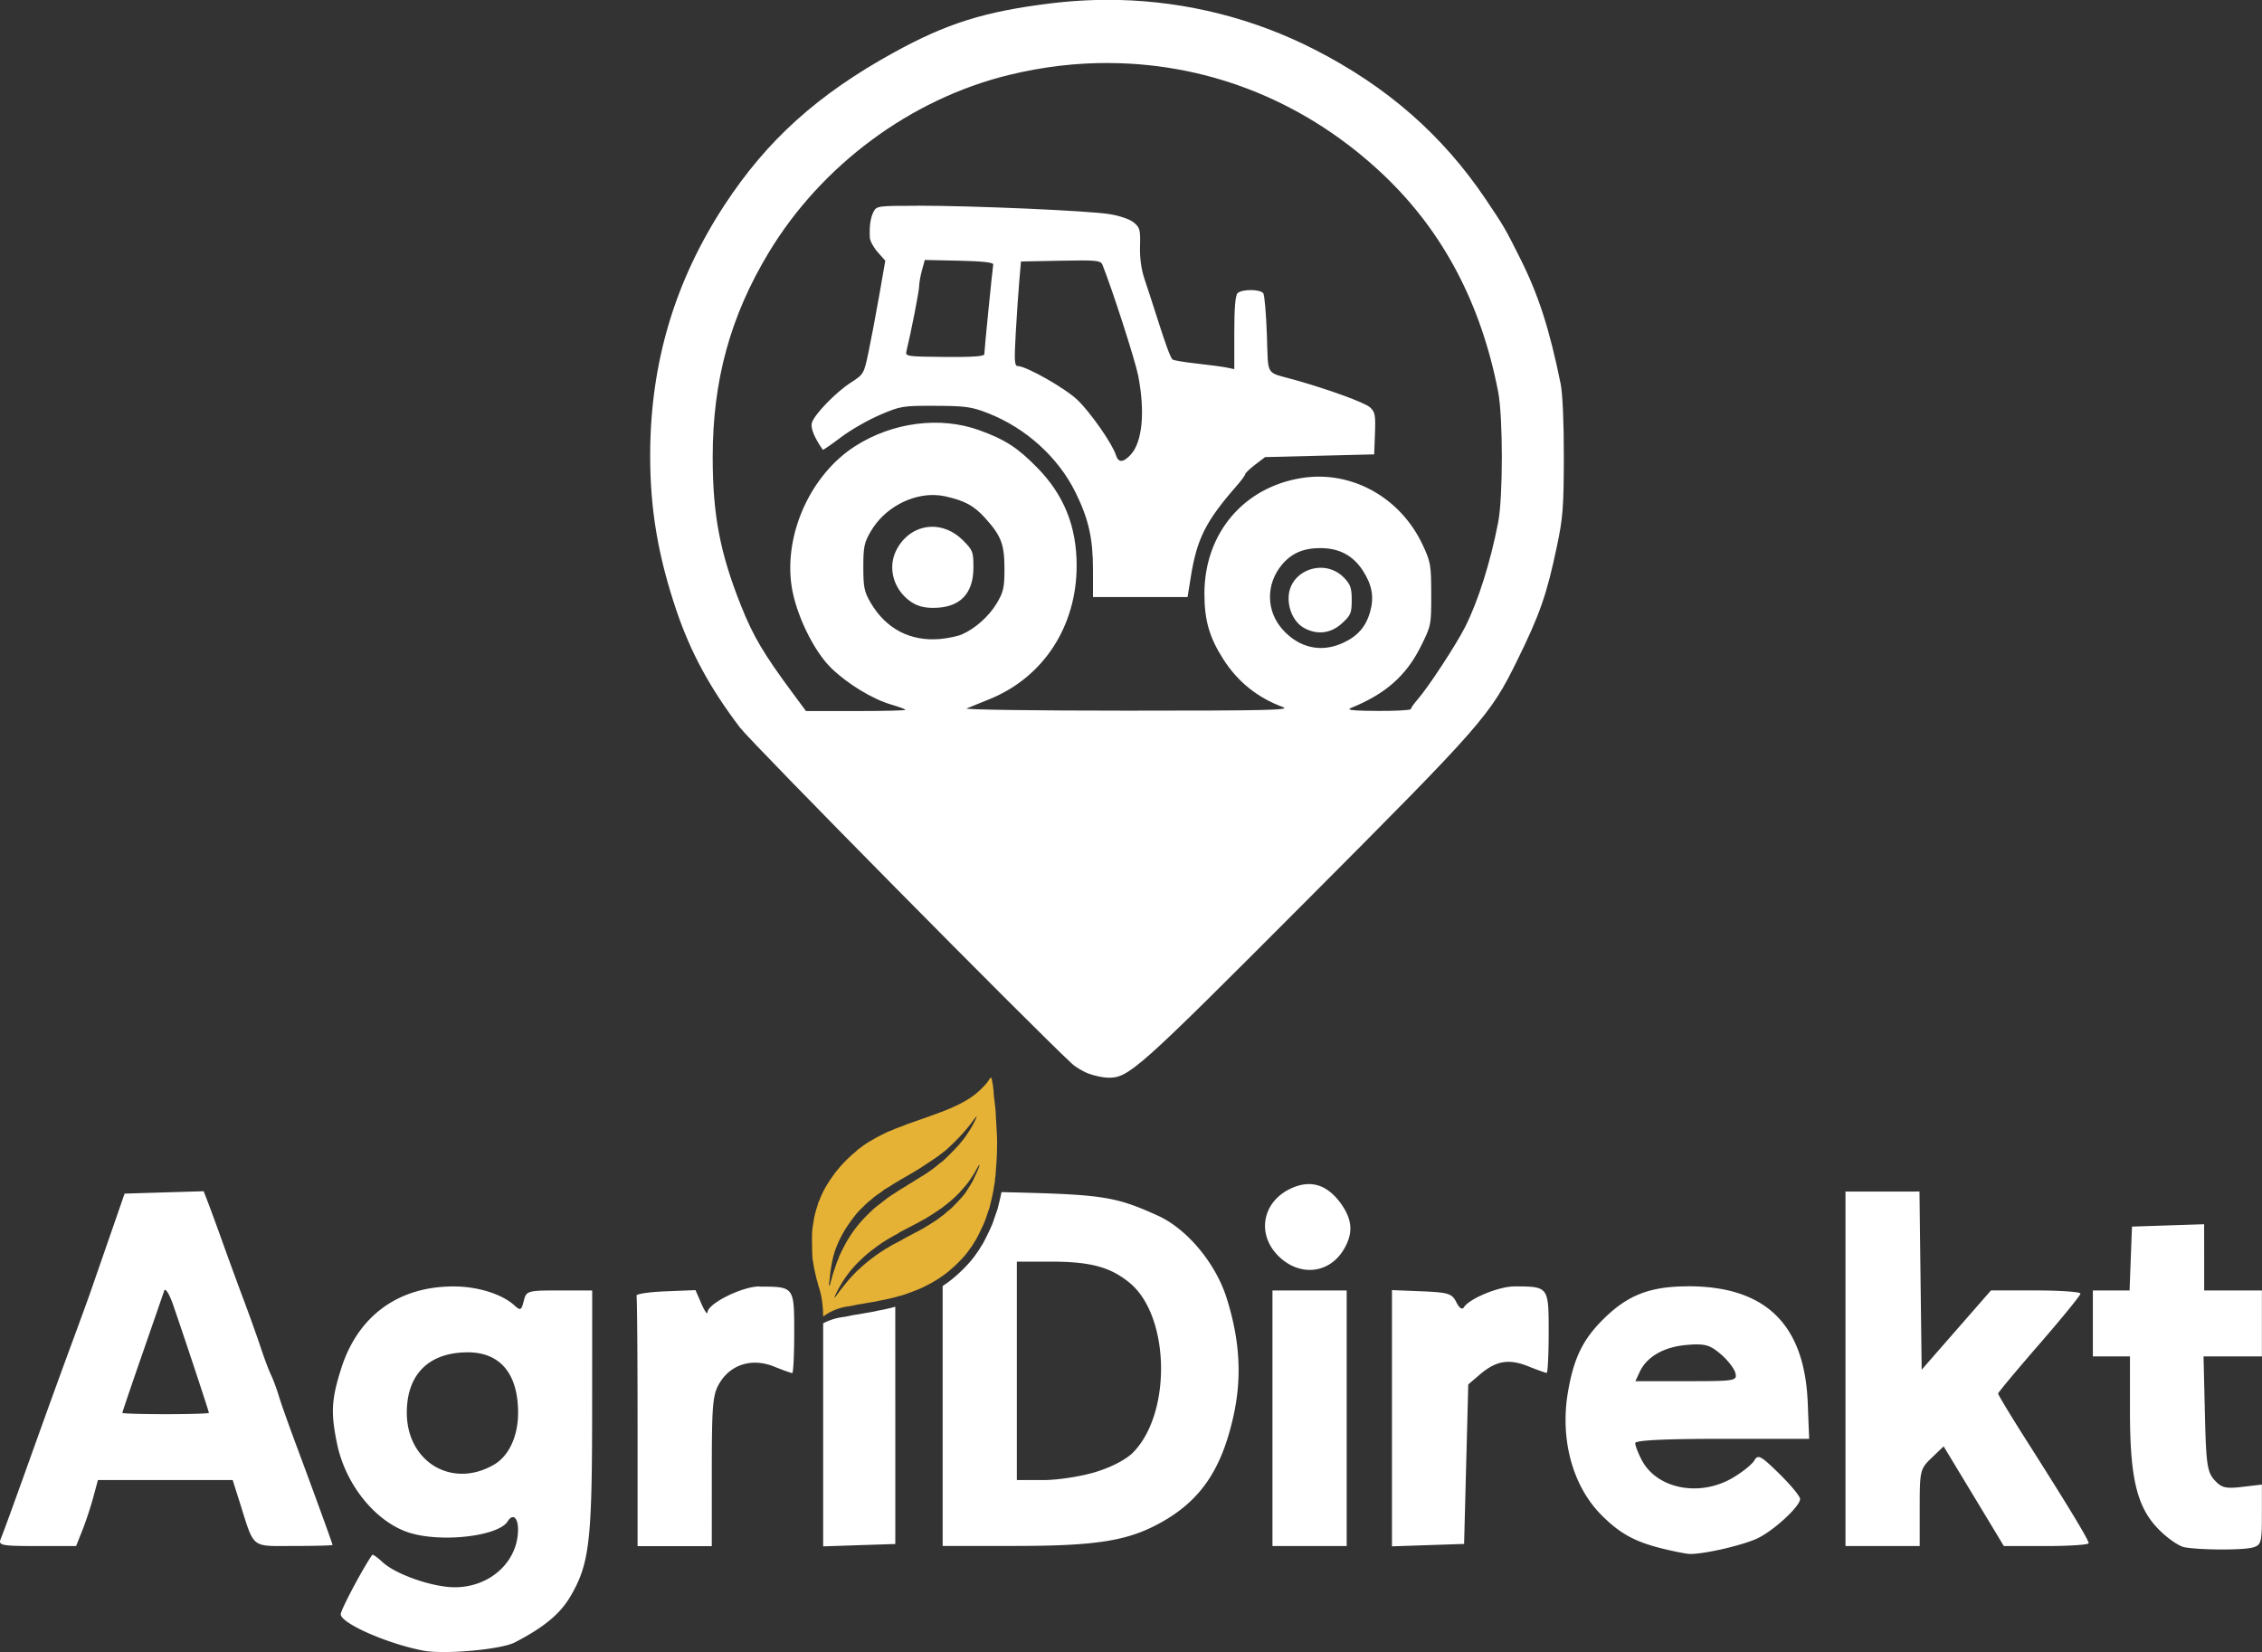 <?xml version="1.0" encoding="UTF-8" standalone="no"?>
<!-- Created with Inkscape (http://www.inkscape.org/) -->

<svg
   width="250mm"
   height="182.638mm"
   viewBox="0 0 250 182.638"
   version="1.1"
   id="svg1"
   xml:space="preserve"
   inkscape:version="1.4.2 (f4327f4, 2025-05-13)"
   sodipodi:docname="AgriDirekt_Logo_Design_v2.svg"
   xmlns:inkscape="http://www.inkscape.org/namespaces/inkscape"
   xmlns:sodipodi="http://sodipodi.sourceforge.net/DTD/sodipodi-0.dtd"
   xmlns="http://www.w3.org/2000/svg"
   xmlns:svg="http://www.w3.org/2000/svg"><rect x="0" y="0" width="250" height="182.638" fill="#333333" stroke="none"/><sodipodi:namedview
     id="namedview1"
     pagecolor="#5d5d5d"
     bordercolor="#000000"
     borderopacity="0.25"
     inkscape:showpageshadow="2"
     inkscape:pageopacity="0.0"
     inkscape:pagecheckerboard="true"
     inkscape:deskcolor="#d1d1d1"
     inkscape:document-units="mm"
     inkscape:zoom="0.5"
     inkscape:cx="661"
     inkscape:cy="877"
     inkscape:window-width="2560"
     inkscape:window-height="1417"
     inkscape:window-x="-8"
     inkscape:window-y="-8"
     inkscape:window-maximized="1"
     inkscape:current-layer="layer4"><inkscape:page
       x="1.1205541e-22"
       y="0"
       width="250"
       height="182.638"
       id="page2"
       margin="0"
       bleed="0" /></sodipodi:namedview><defs
     id="defs1" /><g
     inkscape:groupmode="layer"
     id="g5"
     inkscape:label="Rücken Design"
     style="display:inline"
     transform="translate(-30.266,-296.801)"><g
       id="g9"
       transform="matrix(3.59,0,0,3.59,30.266,128.728)"
       inkscape:export-filename="AgriDirektLogo_Rücken.png"
       inkscape:export-xdpi="96"
       inkscape:export-ydpi="96"><path
         id="rect7"
         style="display:inline;fill:#ffffff;fill-opacity:1;stroke-width:0.345"
         d="m 40.261,83.275 c -0.185,0.006 -0.38,0.061 -0.584,0.166 -0.826,0.427 -0.979,1.388 -0.326,2.041 0.65,0.651 1.573,0.559 2.022,-0.202 0.277,-0.468 0.265,-0.867 -0.036,-1.325 -0.307,-0.465 -0.668,-0.694 -1.076,-0.681 z m -33.991,0.219 -1.217,0.036 -1.217,0.037 -0.484,1.396 c -0.266,0.768 -0.534,1.539 -0.595,1.714 -0.061,0.175 -0.321,0.888 -0.579,1.586 -0.258,0.698 -0.724,1.984 -1.037,2.856 -0.739,2.065 -1.008,2.805 -1.118,3.077 -0.082,0.202 0.017,0.222 1.115,0.222 H 2.343 L 2.534,93.938 C 2.639,93.676 2.79,93.218 2.87,92.923 l 0.145,-0.537 h 2.074 2.074 l 0.211,0.666 c 0.467,1.478 0.327,1.364 1.674,1.364 0.655,0 1.19,-0.015 1.19,-0.032 C 10.237,94.345 9.631,92.68 9.095,91.244 8.874,90.65 8.642,89.994 8.58,89.784 8.517,89.575 8.411,89.29 8.344,89.15 8.276,89.011 8.137,88.639 8.033,88.325 7.929,88.011 7.695,87.354 7.512,86.866 7.328,86.377 7.036,85.577 6.861,85.089 6.686,84.6 6.481,84.041 6.406,83.847 Z m 52.823,0.009 -1.139,5.16e-4 -1.139,5.17e-4 v 5.457 5.457 h 1.143 1.142 v -1.182 c 0,-1.139 0.014,-1.195 0.369,-1.535 l 0.368,-0.352 0.551,0.912 c 0.303,0.502 0.721,1.192 0.927,1.534 l 0.375,0.623 h 1.306 c 0.68,0 1.243,-0.036 1.302,-0.081 h 5.2e-4 v -5.16e-4 l 5.2e-4,-5.17e-4 v -5.17e-4 l 5.1e-4,-5.17e-4 0.001,-10e-4 v -5.17e-4 l 5.1e-4,-0.001 v -5.17e-4 -10e-4 h 0.001 v -5.16e-4 c 0,-0.101 -0.632,-1.145 -1.905,-3.147 -0.488,-0.767 -0.885,-1.425 -0.883,-1.46 0.002,-0.036 0.573,-0.72 1.269,-1.522 0.696,-0.802 1.266,-1.501 1.266,-1.554 v -0.001 -5.17e-4 -10e-4 l -5.2e-4,-5.17e-4 c -5e-5,-1.05e-4 -8.9e-4,-0.001 -0.001,-0.002 l -5.2e-4,-0.001 v -5.16e-4 c -2.7e-4,-2.93e-4 -0.002,-0.002 -0.003,-0.003 l -5.2e-4,-5.17e-4 c -0.062,-0.049 -0.656,-0.089 -1.373,-0.089 h -1.377 l -1.067,1.221 -1.066,1.22 -0.034,-2.743 z m -28.261,0.018 c -0.019,0.099 -0.049,0.23 -0.076,0.338 -0.017,0.066 -0.033,0.134 -0.036,0.15 -0.003,0.016 -0.019,0.065 -0.035,0.107 -0.016,0.043 -0.05,0.143 -0.077,0.223 -0.027,0.08 -0.058,0.168 -0.071,0.197 -0.013,0.029 -0.034,0.074 -0.045,0.101 -0.04,0.094 -0.213,0.441 -0.239,0.48 -0.015,0.021 -0.049,0.076 -0.076,0.121 -0.027,0.046 -0.057,0.092 -0.067,0.106 -0.01,0.013 -0.052,0.072 -0.093,0.13 -0.177,0.253 -0.528,0.6 -0.83,0.823 -0.044,0.033 -0.107,0.076 -0.166,0.115 v 2.532 5.472 l 2.253,-0.001 c 2.536,-0.002 3.492,-0.162 4.529,-0.756 1.177,-0.674 1.809,-1.617 2.17,-3.241 0.266,-1.194 0.199,-2.341 -0.21,-3.637 -0.338,-1.071 -1.217,-2.126 -2.114,-2.534 -1.251,-0.57 -1.685,-0.644 -4.184,-0.711 z m 37.024,0.989 -1.111,0.036 -1.11,0.037 -0.037,0.984 -0.037,0.983 h -0.565 -0.565 v 1.015 1.015 h 0.571 0.571 v 1.673 c 0,2.101 0.218,2.986 0.902,3.67 0.261,0.261 0.607,0.5 0.77,0.531 0.465,0.088 1.789,0.095 2.104,0.01 0.263,-0.071 0.286,-0.15 0.286,-1.008 v -0.931 l -0.603,0.071 c -0.513,0.061 -0.641,0.03 -0.857,-0.209 -0.223,-0.247 -0.259,-0.493 -0.295,-2.044 l -0.042,-1.764 h 0.899 0.898 v -1.015 -1.015 h -0.888 -0.889 V 85.529 Z M 31.305,85.661 h 1.032 c 1.234,0 1.847,0.165 2.442,0.655 1.231,1.015 1.299,3.975 0.12,5.206 -0.213,0.222 -0.664,0.461 -1.16,0.614 -0.45,0.139 -1.174,0.251 -1.623,0.251 h -0.811 v -3.363 z m 20.666,0.761 c -1.181,0 -1.869,0.269 -2.629,1.029 -0.618,0.618 -0.894,1.192 -1.071,2.225 -0.249,1.456 0.143,2.897 1.032,3.789 0.565,0.567 1.024,0.82 1.863,1.028 0.349,0.086 0.724,0.161 0.834,0.167 0.423,0.023 1.718,-0.278 2.145,-0.498 0.517,-0.266 1.273,-0.975 1.273,-1.193 0,-0.082 -0.289,-0.432 -0.642,-0.778 -0.565,-0.554 -0.656,-0.603 -0.766,-0.41 -0.069,0.121 -0.37,0.363 -0.67,0.539 -1.022,0.599 -2.339,0.337 -2.801,-0.557 -0.108,-0.209 -0.197,-0.439 -0.197,-0.513 0,-0.089 0.893,-0.133 2.678,-0.133 h 2.677 l -0.044,-1.111 c -0.097,-2.415 -1.298,-3.586 -3.681,-3.586 z m -38.017,0.003 c -1.703,0.004 -2.941,0.915 -3.453,2.536 -0.299,0.947 -0.321,1.357 -0.124,2.309 0.265,1.28 1.214,2.435 2.254,2.747 1,0.299 2.719,0.094 2.998,-0.359 0.155,-0.251 0.319,-0.124 0.319,0.248 0,0.994 -0.861,1.781 -1.948,1.781 -0.682,0 -1.818,-0.396 -2.225,-0.775 -0.15,-0.14 -0.287,-0.237 -0.314,-0.224 l -5.17e-4,5.17e-4 h -10e-4 v 10e-4 h -5.17e-4 l -10e-4,5.17e-4 v 0.001 c -0.304,0.441 -0.968,1.693 -0.968,1.827 0,0.276 1.422,0.904 2.538,1.12 h 5.17e-4 c 0.639,0.124 2.395,-0.033 2.817,-0.251 0.897,-0.464 1.398,-0.878 1.715,-1.418 0.586,-1.001 0.668,-1.685 0.669,-5.707 l 0.002,-3.713 h -1.013 c -0.979,0 -1.016,0.01 -1.094,0.323 -0.073,0.293 -0.101,0.306 -0.292,0.133 -0.387,-0.35 -1.138,-0.582 -1.88,-0.58 z m 9.43,0 c -0.53,-0.002 -1.593,0.526 -1.602,0.796 -3.75e-4,0.01 -0.003,0.021 -0.008,0.026 h -5.17e-4 l -0.001,5.16e-4 h -5.17e-4 l -0.001,10e-4 h -5.17e-4 -0.001 -5.16e-4 -0.001 c -4.49e-4,0 -0.001,3e-5 -0.002,0 v -5.17e-4 h -5.17e-4 l -5.17e-4,-5.17e-4 -5.17e-4,-5.16e-4 h -5.16e-4 -5.17e-4 c -0.03,-0.013 -0.097,-0.121 -0.17,-0.29 l -0.182,-0.418 -0.923,0.037 c -0.481,0.019 -0.866,0.075 -0.892,0.125 v 10e-4 l -0.001,5.17e-4 v 0.001 5.17e-4 c -1.5e-5,4.05e-4 -3e-5,0.002 0,0.003 1.1e-5,7.8e-5 7.23e-4,0.002 0.001,0.003 v 5.16e-4 5.17e-4 0.001 c 0.017,0.052 0.032,1.808 0.032,3.902 v 3.808 h 1.143 1.142 l 5.17e-4,-2.316 c 4.19e-4,-2.06 0.027,-2.36 0.244,-2.715 0.348,-0.571 1.002,-0.768 1.667,-0.501 0.278,0.111 0.532,0.203 0.565,0.203 h 0.001 5.17e-4 v -0.001 h 0.001 l 5.17e-4,-5.17e-4 0.001,-0.001 c 0.032,-0.042 0.057,-0.589 0.057,-1.252 0,-1.408 0.002,-1.406 -1.067,-1.409 z m 23.239,0 c -0.478,-0.002 -1.39,0.375 -1.555,0.642 -0.053,0.087 -0.143,0.026 -0.234,-0.158 -0.131,-0.264 -0.248,-0.301 -1.064,-0.334 l -0.917,-0.037 v 3.944 3.945 l 1.11,-0.037 1.111,-0.037 0.064,-2.454 0.064,-2.456 0.355,-0.304 c 0.496,-0.426 0.894,-0.494 1.488,-0.256 0.281,0.112 0.537,0.204 0.571,0.204 h 10e-4 5.1e-4 10e-4 v -5.17e-4 l 5.1e-4,-0.002 h 10e-4 l 5.2e-4,-0.001 c 0.031,-0.049 0.057,-0.593 0.057,-1.251 0,-1.405 -9.8e-4,-1.405 -1.053,-1.409 z M 5.078,86.53 h 5.17e-4 5.16e-4 c 0.051,-0.003 0.155,0.184 0.254,0.471 0.332,0.959 1.098,3.271 1.098,3.317 0,0.022 -0.6,0.04 -1.333,0.04 -0.733,0 -1.332,-0.018 -1.332,-0.04 0,-0.022 0.276,-0.836 0.614,-1.809 0.338,-0.973 0.642,-1.851 0.675,-1.952 0.004,-0.01 0.009,-0.019 0.014,-0.023 8.52e-4,-5.51e-4 0.003,-0.002 0.005,-0.003 h 5.16e-4 5.17e-4 5.17e-4 10e-4 5.17e-4 z m 34.096,0.02 v 3.934 3.934 h 1.143 1.142 v -3.934 -3.934 h -1.142 z m -11.612,0.5 c -0.043,0.012 -0.093,0.026 -0.125,0.034 -0.04,0.009 -0.122,0.028 -0.182,0.042 -0.061,0.013 -0.13,0.028 -0.156,0.031 -0.025,0.004 -0.065,0.013 -0.088,0.018 -0.057,0.015 -0.21,0.044 -0.269,0.053 -0.041,0.006 -0.196,0.034 -0.354,0.062 -0.023,0.002 -0.056,0.007 -0.074,0.01 -0.018,0.003 -0.086,0.016 -0.15,0.029 -0.064,0.013 -0.13,0.026 -0.147,0.029 -0.004,0.002 -0.008,0.003 -0.012,0.003 a 1.731,1.56 0 0 0 -0.663,0.199 v 2.924 3.944 l 1.11,-0.037 1.111,-0.036 v -3.872 z m 24.714,1.16 v 5.17e-4 5.16e-4 c 0.292,0.004 0.438,0.079 0.69,0.291 0.215,0.181 0.421,0.444 0.458,0.584 0.064,0.246 0.007,0.256 -1.504,0.256 h -1.573 l 0.133,-0.286 c 0.217,-0.467 0.748,-0.772 1.445,-0.829 0.139,-0.012 0.253,-0.019 0.351,-0.018 z m -37.874,0.244 c 0.998,0 1.548,0.661 1.548,1.86 0,0.717 -0.279,1.324 -0.732,1.592 -1.291,0.762 -2.696,-0.072 -2.694,-1.599 8.54e-4,-1.18 0.683,-1.853 1.878,-1.853 z" /><path
         id="path4"
         style="display:inline;fill:#e5b235;fill-opacity:1;stroke-width:0.041"
         d="m 30.497,80.001 c -0.01,0.003 -0.022,0.021 -0.055,0.071 -0.056,0.086 -0.064,0.097 -0.192,0.23 -0.215,0.223 -0.451,0.386 -0.81,0.556 -0.083,0.039 -0.173,0.08 -0.2,0.091 -0.027,0.01 -0.093,0.038 -0.147,0.06 -0.054,0.022 -0.106,0.043 -0.115,0.045 -0.009,0.003 -0.063,0.022 -0.121,0.044 -0.1,0.038 -0.173,0.065 -0.547,0.197 -0.093,0.033 -0.201,0.071 -0.241,0.085 -0.039,0.013 -0.096,0.034 -0.126,0.044 -0.03,0.009 -0.079,0.03 -0.109,0.043 -0.03,0.013 -0.067,0.028 -0.082,0.033 -0.04,0.01 -0.216,0.08 -0.279,0.109 -0.03,0.013 -0.067,0.029 -0.082,0.033 -0.049,0.013 -0.353,0.165 -0.464,0.23 -0.06,0.035 -0.126,0.073 -0.146,0.084 -0.064,0.036 -0.192,0.122 -0.257,0.173 -0.035,0.027 -0.077,0.058 -0.093,0.069 -0.016,0.009 -0.034,0.025 -0.04,0.033 -0.006,0.007 -0.058,0.054 -0.115,0.101 -0.097,0.082 -0.252,0.231 -0.358,0.348 -0.057,0.062 -0.212,0.248 -0.227,0.272 -0.006,0.009 -0.033,0.048 -0.06,0.085 -0.027,0.037 -0.054,0.076 -0.06,0.086 -0.006,0.009 -0.044,0.069 -0.085,0.131 -0.082,0.125 -0.185,0.325 -0.232,0.45 -0.017,0.045 -0.037,0.092 -0.045,0.104 -0.007,0.012 -0.016,0.034 -0.019,0.049 -0.003,0.015 -0.016,0.062 -0.03,0.104 -0.013,0.042 -0.028,0.083 -0.031,0.092 -0.003,0.009 -0.006,0.021 -0.007,0.028 -0.001,0.006 -0.015,0.058 -0.031,0.115 -0.015,0.057 -0.031,0.128 -0.034,0.158 -0.003,0.03 -0.013,0.094 -0.022,0.142 -0.035,0.193 -0.041,0.308 -0.035,0.668 0.004,0.257 0.01,0.386 0.022,0.452 0.009,0.051 0.022,0.13 0.029,0.174 0.007,0.045 0.02,0.114 0.03,0.153 0.009,0.039 0.025,0.11 0.036,0.158 0.01,0.048 0.03,0.122 0.042,0.164 0.013,0.042 0.025,0.09 0.028,0.107 6.45e-4,0.003 0.002,0.009 0.003,0.017 a 0.588,1.441 0 0 1 0.151,0.964 1.579,1.422 0 0 1 0.826,-0.321 c 0.003,-7.19e-4 0.007,-0.001 0.01,-0.003 0.015,-0.003 0.075,-0.015 0.134,-0.027 0.059,-0.012 0.12,-0.024 0.137,-0.026 0.016,-0.003 0.047,-0.007 0.068,-0.01 0.144,-0.026 0.285,-0.05 0.323,-0.056 0.054,-0.007 0.194,-0.035 0.246,-0.048 0.021,-0.004 0.057,-0.012 0.08,-0.016 0.023,-0.003 0.086,-0.016 0.142,-0.029 0.055,-0.012 0.13,-0.03 0.166,-0.038 0.036,-0.009 0.1,-0.026 0.142,-0.038 0.042,-0.013 0.088,-0.026 0.101,-0.028 0.072,-0.013 0.407,-0.134 0.615,-0.223 0.1,-0.043 0.392,-0.193 0.411,-0.212 0.009,-0.009 0.022,-0.017 0.028,-0.017 0.012,0 0.205,-0.127 0.301,-0.198 0.276,-0.203 0.595,-0.519 0.757,-0.75 0.037,-0.053 0.075,-0.107 0.085,-0.119 0.009,-0.012 0.037,-0.055 0.062,-0.097 0.024,-0.042 0.055,-0.091 0.069,-0.111 0.024,-0.035 0.181,-0.351 0.218,-0.437 0.01,-0.024 0.028,-0.065 0.04,-0.092 0.012,-0.026 0.041,-0.107 0.066,-0.18 0.024,-0.073 0.055,-0.165 0.07,-0.204 0.015,-0.039 0.029,-0.083 0.031,-0.098 0.003,-0.015 0.017,-0.076 0.033,-0.137 0.041,-0.16 0.085,-0.374 0.09,-0.432 0.003,-0.028 0.012,-0.082 0.021,-0.121 0.009,-0.039 0.017,-0.091 0.017,-0.117 1.2e-4,-0.025 0.004,-0.069 0.01,-0.098 0.006,-0.029 0.012,-0.097 0.015,-0.151 0.003,-0.054 0.01,-0.162 0.017,-0.241 0.02,-0.239 0.031,-0.679 0.022,-0.853 -0.004,-0.09 -0.013,-0.257 -0.02,-0.371 -0.006,-0.114 -0.015,-0.264 -0.018,-0.334 -0.004,-0.105 -0.028,-0.335 -0.055,-0.531 -0.003,-0.024 -0.007,-0.083 -0.01,-0.131 -0.01,-0.168 -0.054,-0.434 -0.074,-0.455 v -6.3e-4 l -6.44e-4,-6.44e-4 c -0.007,-0.004 -0.012,-0.007 -0.017,-0.006 z m -0.437,1.19 h 6.44e-4 6.3e-4 6.45e-4 6.44e-4 6.45e-4 l 6.29e-4,6.59e-4 c 2.55e-4,1.65e-4 0.001,4.05e-4 0.001,6.45e-4 l 6.45e-4,6.15e-4 v 6.44e-4 l 6.44e-4,6.45e-4 c 0.003,0.02 -0.084,0.203 -0.161,0.336 -0.074,0.127 -0.24,0.369 -0.284,0.413 -0.009,0.009 -0.042,0.049 -0.072,0.089 -0.071,0.093 -0.5,0.524 -0.559,0.561 -0.025,0.016 -0.071,0.051 -0.102,0.078 -0.11,0.097 -0.354,0.272 -0.507,0.361 -0.021,0.012 -0.113,0.069 -0.205,0.127 -0.092,0.058 -0.184,0.114 -0.205,0.126 -0.02,0.01 -0.039,0.022 -0.044,0.028 l -6.45e-4,6.59e-4 c -0.003,0.004 -0.026,0.019 -0.051,0.033 -0.08,0.045 -0.238,0.142 -0.289,0.18 -0.028,0.02 -0.054,0.037 -0.057,0.037 -0.003,0 -0.036,0.021 -0.074,0.047 -0.037,0.026 -0.085,0.058 -0.107,0.072 -0.022,0.013 -0.042,0.03 -0.045,0.033 -0.003,0.003 -0.035,0.029 -0.071,0.056 -0.036,0.027 -0.07,0.054 -0.076,0.06 -0.006,0.006 -0.051,0.041 -0.099,0.076 -0.109,0.081 -0.134,0.103 -0.284,0.246 -0.292,0.278 -0.508,0.55 -0.704,0.885 -0.082,0.14 -0.261,0.503 -0.248,0.503 h 6.44e-4 v 6.6e-4 6.29e-4 c -0.001,0.006 -0.013,0.037 -0.03,0.072 -0.018,0.04 -0.035,0.081 -0.037,0.091 -0.002,0.009 -0.031,0.096 -0.065,0.192 -0.033,0.096 -0.062,0.188 -0.065,0.203 -0.002,0.015 -0.015,0.061 -0.028,0.103 -0.013,0.042 -0.026,0.089 -0.028,0.104 -0.002,0.015 -0.009,0.042 -0.015,0.058 -0.007,0.018 -0.015,0.027 -0.021,0.03 l -6.44e-4,6.45e-4 h -6.45e-4 -6.44e-4 -6.45e-4 -6.3e-4 -6.44e-4 -6.45e-4 l -6.44e-4,-6.45e-4 -6.45e-4,-6.44e-4 h -6.29e-4 l -6.45e-4,-6.45e-4 c -0.004,-0.004 -0.006,-0.019 -0.003,-0.039 0.003,-0.023 0.015,-0.122 0.024,-0.221 0.022,-0.235 0.086,-0.586 0.127,-0.7 0.006,-0.015 0.012,-0.04 0.015,-0.055 0.004,-0.027 0.073,-0.205 0.11,-0.289 0.01,-0.024 0.02,-0.046 0.021,-0.049 0.002,-0.009 0.099,-0.199 0.123,-0.241 0.098,-0.172 0.221,-0.354 0.345,-0.514 0.112,-0.144 0.125,-0.159 0.28,-0.31 0.142,-0.139 0.139,-0.136 0.198,-0.182 0.027,-0.021 0.061,-0.049 0.076,-0.064 0.035,-0.034 0.127,-0.104 0.218,-0.166 0.092,-0.063 0.158,-0.113 0.163,-0.123 v -6.29e-4 l 6.44e-4,-6.45e-4 c 0.003,-0.003 0.01,-0.006 0.017,-0.006 0.006,0 0.012,-0.003 0.016,-0.004 l 6.45e-4,-6.45e-4 c 2.1e-4,-2.69e-4 0.001,-0.001 0.001,-0.003 l 6.45e-4,-6.3e-4 v -6.44e-4 c 0.004,-0.004 0.022,-0.018 0.042,-0.028 0.021,-0.01 0.073,-0.043 0.115,-0.07 0.042,-0.027 0.094,-0.06 0.115,-0.073 0.039,-0.024 0.232,-0.139 0.286,-0.169 0.05,-0.028 0.286,-0.166 0.316,-0.185 0.016,-0.009 0.065,-0.04 0.11,-0.066 0.044,-0.027 0.1,-0.061 0.124,-0.077 0.024,-0.016 0.161,-0.107 0.303,-0.201 0.143,-0.095 0.259,-0.176 0.259,-0.18 l 6.29e-4,-6.29e-4 v -6.3e-4 c 0.004,-0.006 0.025,-0.022 0.049,-0.037 0.024,-0.015 0.043,-0.03 0.048,-0.036 l 6.45e-4,-6.44e-4 v -6.45e-4 l 6.44e-4,-6.29e-4 v -6.45e-4 -6.6e-4 c 0.003,-0.004 0.016,-0.015 0.03,-0.024 0.039,-0.023 0.057,-0.039 0.225,-0.198 0.232,-0.219 0.461,-0.471 0.6,-0.658 0.131,-0.177 0.162,-0.217 0.173,-0.223 z m 0.087,1.488 c 9e-4,-2.25e-4 0.002,-6e-5 0.003,0 h 6.45e-4 6.29e-4 6.45e-4 l 6.44e-4,6.29e-4 h 6.45e-4 v 6.3e-4 h 6.29e-4 v 6.44e-4 c 0.01,0.019 -0.036,0.139 -0.139,0.353 -0.035,0.073 -0.064,0.134 -0.064,0.137 0,0.01 -0.184,0.309 -0.232,0.375 -0.093,0.129 -0.38,0.435 -0.484,0.517 -0.055,0.043 -0.14,0.116 -0.165,0.142 -0.012,0.012 -0.025,0.023 -0.03,0.024 h -6.44e-4 c -0.003,0 -0.046,0.031 -0.094,0.069 -0.085,0.067 -0.154,0.113 -0.362,0.242 -0.157,0.097 -0.211,0.128 -0.361,0.206 -0.075,0.039 -0.181,0.095 -0.235,0.124 -0.054,0.029 -0.113,0.06 -0.131,0.069 -0.018,0.009 -0.045,0.025 -0.06,0.035 -0.015,0.009 -0.083,0.048 -0.151,0.083 -0.068,0.035 -0.137,0.071 -0.153,0.079 -0.016,0.009 -0.072,0.042 -0.124,0.074 -0.053,0.032 -0.1,0.058 -0.106,0.058 -3.45e-4,0 -9.44e-4,-3e-5 -0.001,0 -0.004,7.8e-4 -0.009,0.004 -0.012,0.009 l -6.44e-4,6.44e-4 -6.45e-4,6.3e-4 c -0.006,0.006 -0.038,0.029 -0.074,0.051 -0.062,0.037 -0.247,0.164 -0.262,0.18 -0.003,0.003 -0.023,0.018 -0.044,0.033 -0.021,0.015 -0.043,0.03 -0.049,0.035 -0.006,0.004 -0.04,0.032 -0.076,0.06 -0.112,0.088 -0.278,0.234 -0.278,0.244 0,3.15e-4 -5.99e-4,9.75e-4 -6.44e-4,0.001 -9e-5,3.29e-4 1.35e-4,0.001 0,0.001 -1.8e-4,3.14e-4 -0.001,0.001 -0.001,0.003 l -6.45e-4,6.6e-4 c -2.7e-4,2.4e-4 -0.002,0.001 -0.002,0.001 -0.002,0.001 -0.006,0.003 -0.009,0.003 -0.015,1.35e-4 -0.257,0.25 -0.339,0.35 -0.173,0.21 -0.237,0.291 -0.304,0.383 -0.041,0.057 -0.086,0.116 -0.098,0.131 l -0.022,0.028 0.007,-0.033 c 0.01,-0.05 0.098,-0.222 0.216,-0.423 0.064,-0.109 0.227,-0.336 0.304,-0.423 0.009,-0.009 0.052,-0.059 0.095,-0.108 0.081,-0.093 0.328,-0.326 0.425,-0.402 0.03,-0.024 0.062,-0.05 0.071,-0.058 0.009,-0.007 0.051,-0.038 0.093,-0.069 0.042,-0.03 0.078,-0.059 0.082,-0.063 0.003,-0.003 0.043,-0.032 0.088,-0.062 0.045,-0.03 0.083,-0.058 0.085,-0.063 l 6.45e-4,-6.45e-4 6.44e-4,-6.44e-4 c 0.003,-0.003 0.01,-0.007 0.017,-0.007 0.007,0 0.021,-0.006 0.028,-0.016 0.012,-0.015 0.278,-0.172 0.391,-0.23 0.026,-0.013 0.055,-0.032 0.066,-0.04 0.017,-0.015 0.088,-0.053 0.396,-0.213 0.167,-0.086 0.286,-0.151 0.364,-0.196 0.035,-0.02 0.066,-0.036 0.069,-0.036 l 6.45e-4,-6.45e-4 c 0.003,-10e-4 0.012,-0.004 0.018,-0.01 0.007,-0.006 0.055,-0.036 0.106,-0.067 0.114,-0.069 0.39,-0.254 0.432,-0.291 0.006,-0.004 0.053,-0.042 0.103,-0.08 0.117,-0.089 0.339,-0.292 0.416,-0.382 0.033,-0.038 0.094,-0.109 0.137,-0.157 0.042,-0.049 0.094,-0.113 0.116,-0.143 0.048,-0.067 0.195,-0.289 0.195,-0.295 0,-0.003 0.022,-0.043 0.049,-0.09 0.027,-0.047 0.056,-0.097 0.065,-0.112 0.009,-0.015 0.02,-0.028 0.026,-0.031 4.95e-4,-1.8e-4 8.25e-4,-5.55e-4 0.001,-6.6e-4 z" /><path
         id="path3-2"
         style="display:inline;fill:#ffffff;fill-opacity:1;stroke-width:0.988"
         d="m 34.455,46.817 c -0.698,-0.017 -1.4,0.017 -2.103,0.103 -2.036,0.249 -3.206,0.616 -4.846,1.52 -2.337,1.288 -3.898,2.696 -5.206,4.697 -1.526,2.334 -2.276,4.851 -2.284,7.668 -0.005,1.673 0.24,3.127 0.809,4.81 0.435,1.286 1.032,2.387 1.953,3.6 0.36,0.475 8.943,9.165 10.226,10.355 0.116,0.107 0.355,0.248 0.532,0.311 0.177,0.063 0.436,0.116 0.577,0.118 0.636,0.011 0.904,-0.23 6.11,-5.452 5.428,-5.445 5.65,-5.697 6.483,-7.391 0.7,-1.422 0.91,-2.024 1.223,-3.507 0.187,-0.887 0.212,-1.209 0.215,-2.761 0.002,-1.073 -0.037,-1.952 -0.099,-2.259 -0.345,-1.69 -0.679,-2.725 -1.24,-3.847 -0.463,-0.926 -0.504,-0.997 -1.065,-1.83 -1.332,-1.978 -3.039,-3.472 -5.273,-4.612 -1.873,-0.956 -3.921,-1.471 -6.013,-1.524 z m -0.264,1.939 v 5.17e-4 0.002 c 3.112,0.025 6.083,1.227 8.436,3.476 1.808,1.728 2.97,3.938 3.496,6.648 0.15,0.775 0.15,3.24 0,4.015 -0.239,1.233 -0.615,2.423 -1.016,3.22 -0.271,0.538 -1.132,1.855 -1.45,2.217 -0.121,0.138 -0.221,0.279 -0.221,0.314 v 10e-4 5.2e-4 l -10e-4,10e-4 -5.1e-4,5.2e-4 -10e-4,10e-4 c -0.04,0.032 -0.485,0.056 -1.022,0.053 -0.577,-0.003 -0.835,-0.017 -0.865,-0.05 l -5.2e-4,-0.001 v -5.2e-4 h -10e-4 v -0.001 -5.2e-4 l -5.1e-4,-0.001 c -6e-5,-3.6e-4 10e-6,-0.001 0,-0.003 v -5.2e-4 l 5.1e-4,-10e-4 v -5.2e-4 -0.001 l 10e-4,-5.2e-4 v -5.1e-4 -5.2e-4 c -2e-5,-3.4e-4 -3e-5,-5.3e-4 0,-0.001 0.005,-0.009 0.022,-0.019 0.049,-0.03 1.058,-0.429 1.694,-0.989 2.143,-1.887 0.322,-0.645 0.326,-0.661 0.324,-1.613 -0.002,-0.903 -0.018,-0.997 -0.267,-1.526 -0.682,-1.453 -2.18,-2.287 -3.697,-2.056 -1.806,0.275 -3.019,1.707 -3.019,3.565 0,0.819 0.154,1.351 0.585,2.023 0.446,0.695 1.051,1.18 1.832,1.468 0.255,0.094 -0.473,0.111 -4.801,0.111 -2.806,10e-5 -5.027,-0.031 -4.935,-0.068 0.092,-0.038 0.412,-0.168 0.711,-0.29 1.656,-0.672 2.678,-2.246 2.675,-4.117 -0.002,-1.201 -0.392,-2.169 -1.212,-3.005 -0.61,-0.622 -0.99,-0.868 -1.785,-1.155 -1.206,-0.435 -2.667,-0.247 -3.821,0.49 -1.366,0.873 -2.197,2.702 -1.958,4.309 0.128,0.858 0.68,2 1.222,2.526 0.502,0.488 1.269,0.954 1.846,1.122 0.227,0.066 0.416,0.136 0.439,0.16 l 5.17e-4,0.001 v 5.2e-4 0.001 5.2e-4 c 0,0.02 -0.689,0.037 -1.532,0.037 h -1.532 l -0.418,-0.565 c -0.885,-1.196 -1.203,-1.732 -1.573,-2.656 -0.656,-1.64 -0.881,-2.814 -0.881,-4.601 0,-2.358 0.542,-4.333 1.724,-6.293 1.627,-2.697 4.372,-4.729 7.385,-5.467 1.051,-0.258 2.104,-0.38 3.141,-0.371 z m -5.953,4.396 v 5.17e-4 c -1.216,0 -1.255,0.006 -1.347,0.188 -0.094,0.187 -0.129,0.436 -0.112,0.793 0.005,0.103 0.115,0.305 0.243,0.448 l 0.233,0.261 -0.185,1.058 c -0.102,0.582 -0.251,1.369 -0.33,1.748 -0.142,0.679 -0.151,0.693 -0.541,0.944 -0.461,0.296 -1.12,0.974 -1.204,1.239 -0.049,0.155 0.072,0.456 0.335,0.833 0.01,0.015 0.26,-0.158 0.558,-0.383 0.297,-0.225 0.839,-0.536 1.203,-0.691 0.637,-0.273 0.7,-0.283 1.707,-0.279 0.923,0.004 1.112,0.03 1.608,0.223 1.171,0.456 2.17,1.358 2.705,2.444 0.403,0.817 0.538,1.419 0.538,2.388 v 0.833 h 1.456 1.456 l 0.097,-0.607 c 0.189,-1.188 0.461,-1.729 1.419,-2.823 0.141,-0.161 0.256,-0.319 0.256,-0.351 1.11e-4,-0.032 0.139,-0.165 0.307,-0.294 l 0.307,-0.234 1.68,-0.042 1.679,-0.042 0.024,-0.642 c 0.021,-0.563 0.003,-0.662 -0.151,-0.805 -0.156,-0.145 -1.283,-0.556 -2.34,-0.852 -0.896,-0.251 -0.79,-0.074 -0.837,-1.389 -0.023,-0.64 -0.072,-1.211 -0.109,-1.269 -0.086,-0.133 -0.662,-0.136 -0.794,-0.005 -0.068,0.068 -0.1,0.46 -0.1,1.219 v 1.119 l -0.23,-0.048 c -0.127,-0.026 -0.543,-0.083 -0.926,-0.124 -0.382,-0.042 -0.719,-0.098 -0.748,-0.127 -0.066,-0.066 -0.222,-0.493 -0.492,-1.346 -0.117,-0.368 -0.282,-0.876 -0.368,-1.129 -0.1,-0.297 -0.149,-0.656 -0.138,-1.015 0.015,-0.5 -0.005,-0.572 -0.193,-0.727 -0.123,-0.101 -0.434,-0.207 -0.753,-0.258 -0.661,-0.105 -4.191,-0.259 -5.912,-0.259 z m 0.233,1.669 1.062,0.023 c 0.692,0.015 1.03,0.051 1.045,0.11 3.22e-4,0.002 3.58e-4,0.004 0,0.006 -0.024,0.132 -0.275,2.648 -0.275,2.762 -1.89e-4,0.067 -0.36,0.092 -1.219,0.085 -1.174,-0.01 -1.217,-0.018 -1.178,-0.179 0.149,-0.614 0.389,-1.844 0.39,-1.994 2.58e-4,-0.099 0.04,-0.323 0.088,-0.497 z m 4.184,0.023 c 1.107,-0.021 1.23,-0.01 1.285,0.126 0.295,0.731 1.009,2.945 1.1,3.411 0.218,1.118 0.129,2.053 -0.233,2.438 -0.231,0.247 -0.378,0.25 -0.453,0.009 -0.108,-0.346 -0.781,-1.312 -1.184,-1.698 -0.377,-0.361 -1.577,-1.042 -1.837,-1.042 -0.102,0 -0.111,-0.16 -0.062,-1.025 0.032,-0.564 0.082,-1.288 0.11,-1.61 l 0.05,-0.585 z m -3.871,7.215 c 0.108,0.004 0.214,0.017 0.318,0.04 0.606,0.136 0.882,0.287 1.229,0.671 0.491,0.544 0.591,0.804 0.592,1.55 0.001,0.585 -0.028,0.719 -0.234,1.066 -0.241,0.406 -0.669,0.788 -1.082,0.966 -0.128,0.055 -0.429,0.118 -0.669,0.139 -0.911,0.08 -1.661,-0.312 -2.132,-1.113 -0.2,-0.341 -0.228,-0.476 -0.228,-1.1 0,-0.629 0.027,-0.757 0.236,-1.112 0.408,-0.693 1.215,-1.133 1.968,-1.107 z m -0.111,0.977 c -0.43,0.011 -0.84,0.255 -1.077,0.716 -0.28,0.544 -0.088,1.228 0.448,1.593 0.194,0.132 0.398,0.188 0.686,0.188 0.816,0 1.238,-0.425 1.238,-1.247 0,-0.48 -0.018,-0.528 -0.322,-0.833 -0.289,-0.289 -0.637,-0.425 -0.972,-0.418 z m 11.982,0.657 c 0.574,0 0.999,0.227 1.301,0.692 0.285,0.44 0.352,0.814 0.226,1.264 -0.13,0.465 -0.388,0.759 -0.847,0.967 -0.665,0.302 -1.34,0.15 -1.848,-0.416 -0.512,-0.571 -0.52,-1.403 -0.02,-1.998 0.298,-0.355 0.66,-0.51 1.188,-0.51 z m -0.038,0.606 c -0.488,0.02 -0.947,0.385 -0.947,0.937 0,0.394 0.194,0.762 0.483,0.919 0.403,0.218 0.82,0.166 1.16,-0.145 0.273,-0.25 0.301,-0.318 0.301,-0.717 0,-0.369 -0.038,-0.481 -0.233,-0.685 -0.19,-0.198 -0.428,-0.295 -0.666,-0.309 -0.033,-10e-4 -0.065,-0.001 -0.098,-10e-4 z" /></g></g></svg>
